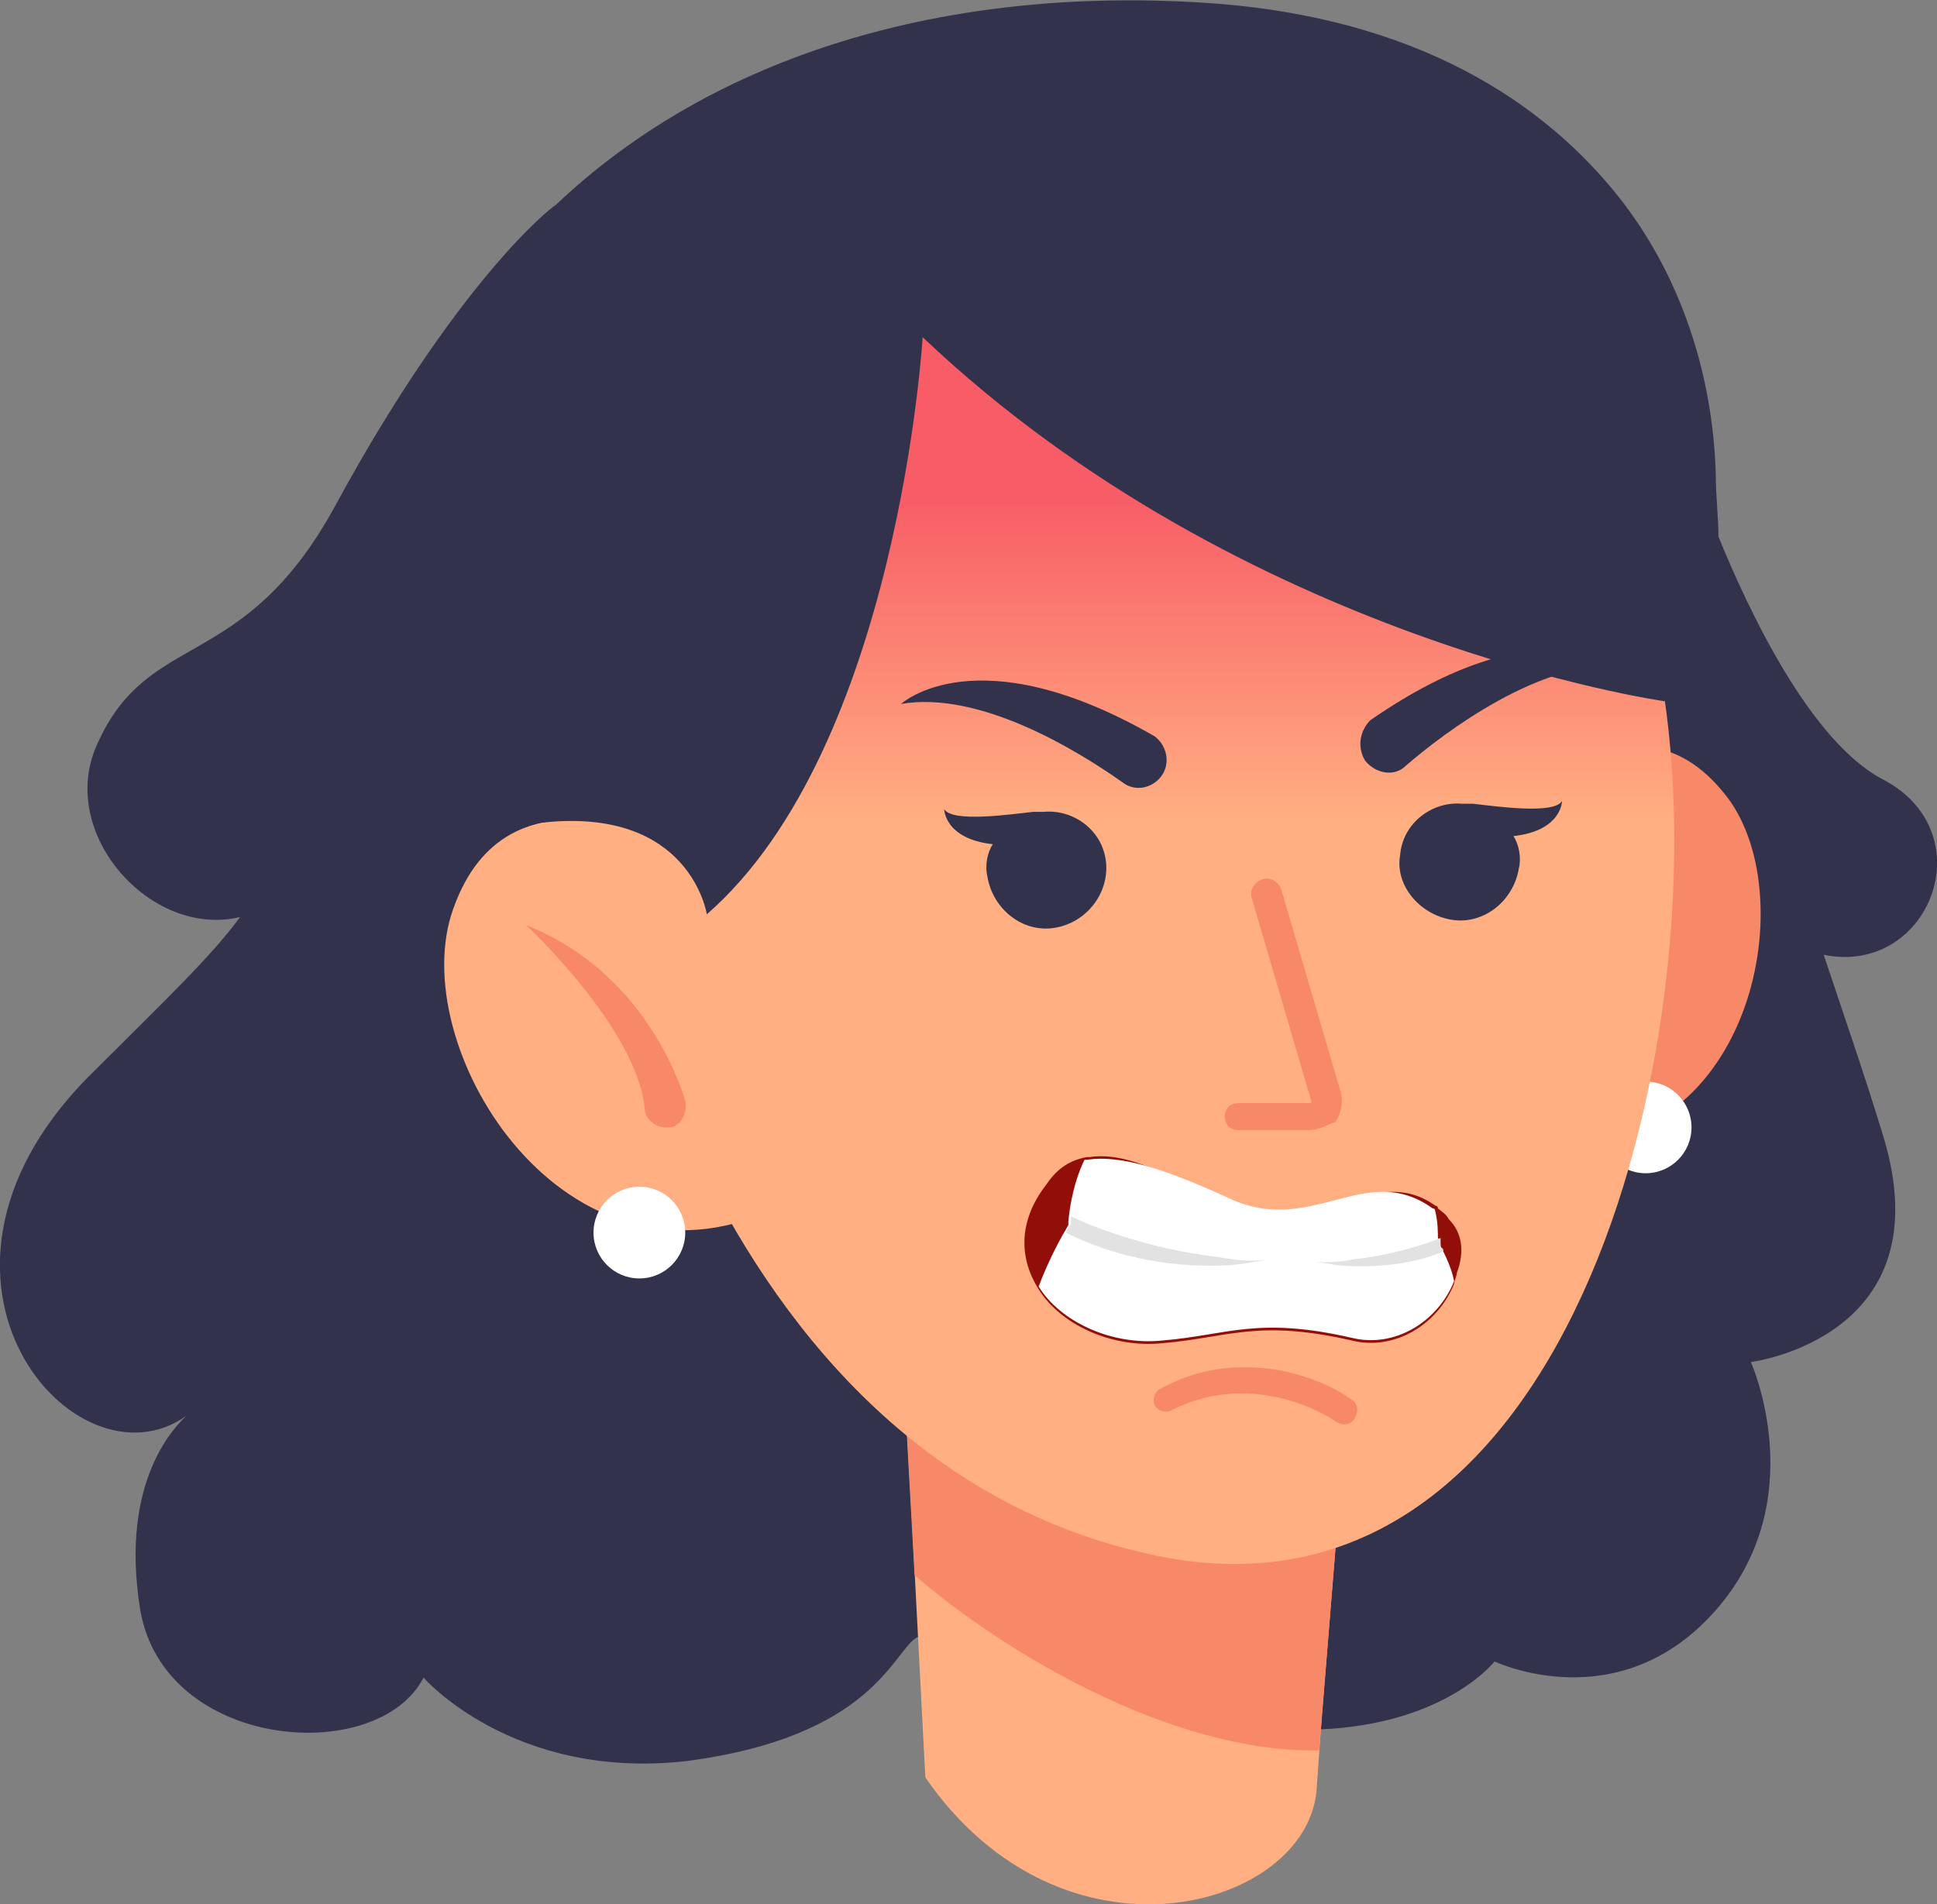 <?xml version="1.0" encoding="utf-8"?>
<!-- Generator: Adobe Illustrator 17.1.0, SVG Export Plug-In . SVG Version: 6.00 Build 0)  -->
<!DOCTYPE svg PUBLIC "-//W3C//DTD SVG 1.1//EN" "http://www.w3.org/Graphics/SVG/1.1/DTD/svg11.dtd">
<svg version="1.1" id="Layer_1" xmlns="http://www.w3.org/2000/svg" xmlns:xlink="http://www.w3.org/1999/xlink" x="0px" y="0px"
	 width="71.8px" height="70.6px" viewBox="0 0 71.8 70.6" enable-background="new 0 0 71.8 70.6" xml:space="preserve">
<rect x="0" y="0" width="71.8" height="70.6" fill="#808080" stroke="none"/>
<g>
	<g>
		<path fill="#32324C" d="M67.6,35.4c0.7,2.1,1.5,4.4,2.2,6.7c2.3,7.5-4.9,8.4-4.9,8.4s2.3,5.1-1.3,9.2c-3.6,4.1-8.2,1.9-8.2,1.9
			s-1.7,2.2-6.1,2.5c-6.4,0.4-8.7-2.2-8.7-2.2L34,60.7c-0.9,0.5-1.6,3.7-8.6,4.6c-6.4,0.7-9.7-3.1-9.7-3.1
			c-1.7,3.3-9.6,2.7-10.5-2.5c-0.8-4.9,1.4-6.9,1.7-7.2c-4.1,2.9-11-5-3.7-12.5c3-3,4.6-4.5,5.7-6c-3.3,0.8-6.8-3.1-5.3-6.4
			c1.9-4.3,5.4-2.6,8.8-8.8c4.5-8.3,8-11.1,8.2-11.2c0,0,0,0,0,0C26.5,2,35.1-0.5,44.6,0.1c8,0.5,12.7,3.8,15.4,7.2
			c2.3,2.9,3.5,6.6,3.6,10.3c0,0.8,0.1,1.6,0.1,2.3c1.1,2.7,3.4,7.6,6.1,9C73.6,30.9,71.5,36.2,67.6,35.4z"/>
	</g>
	<g>
		<g>
			<g>
				<g>
					<path fill="#F88968" d="M56.3,30c0,0,4.2-4.8,7.6-0.6c3,3.6,1.1,13.3-6.2,13L56.3,30z"/>
				</g>
			</g>
			<circle fill="#FFFFFF" cx="61" cy="41.8" r="1.7"/>
			<g>
				<g>
					<path fill="#FFAF82" d="M48.8,66.4c-0.4,4.4-9.4,6.9-14.5-0.5l-0.5-9.6l-0.4-7l16.5,3.2L49,63.6L48.8,66.4z"/>
				</g>
				<g>
					<path fill="#F88968" d="M48.9,64.9c-5.6,0.1-11.9-3.8-15-6.5l-0.5-9.1l16.5,3.2L48.9,64.9z"/>
				</g>
			</g>
			<g>
				<linearGradient id="SVGID_1_" gradientUnits="userSpaceOnUse" x1="42.017" y1="18.362" x2="42.017" y2="30.368">
					<stop  offset="0" style="stop-color:#F85C66"/>
					<stop  offset="1" style="stop-color:#FFAF82"/>
				</linearGradient>
				<path fill="url(#SVGID_1_)" d="M42.5,57.6C25.2,53.7,22,30.9,22,30.9s-0.1-1.5,0.2-3.7c0.2-1.2,0.4-2.6,0.8-4.2
					c1.2-4.4,3.9-9.4,9.6-11.5c0.2-0.1,0.4-0.1,0.5-0.2C42.7,7.9,56.6,9.5,60.8,22c0.2,0.7,0.5,1.6,0.6,2.4c0.1,0.5,0.2,1,0.3,1.5
					C63.6,38.9,58.1,61.2,42.5,57.6z"/>
			</g>
			<g>
				<g>
					<g>
						<path fill="#32324C" d="M39.1,34.4c-1.2,0.2-2.3-0.7-2.5-1.9c-0.1-0.4,0-0.9,0.2-1.2c-1.8-0.2-1.8-1.3-1.8-1.3
							c0.3,0.5,2.4,0.2,3.3,0.1h0c0.1,0,0.2,0,0.3,0c0,0,0,0,0,0c0,0,0.1,0,0.1,0c1.1-0.1,2.2,0.7,2.3,1.9
							C41.1,33.1,40.3,34.2,39.1,34.4z"/>
					</g>
				</g>
			</g>
			<g>
				<path fill="#FFAF82" d="M25,31.4c0,0-6.2-3.4-8.2,2.3c-1.8,5,3.9,14.4,11.5,11.3L25,31.4z"/>
			</g>
			<g>
				<path fill="#F88968" d="M25.4,40.8c-0.5-1.6-2.1-5-5.9-6.5c0,0,4.1,3.8,4.4,6.8c0,0.4,0.4,0.7,0.8,0.7l0.1,0
					C25.2,41.8,25.5,41.3,25.4,40.8z"/>
			</g>
			<g>
				<path fill="#F88968" d="M47.4,50.8c1.6,0.3,2.6,1,2.7,1.1c0.2,0.1,0.3,0.4,0.1,0.7c-0.1,0.2-0.4,0.3-0.7,0.1
					c-0.1-0.1-3-2-6.1-0.4c-0.2,0.1-0.5,0-0.6-0.2c-0.1-0.2,0-0.5,0.2-0.6C44.6,50.6,46.2,50.6,47.4,50.8z"/>
			</g>
			<g>
				<path fill="#F88968" d="M48.5,41.9h-2.6c-0.3,0-0.5-0.2-0.5-0.5c0-0.3,0.2-0.5,0.5-0.5h2.6c0.1,0,0.1,0,0.1,0c0,0,0-0.1,0-0.1
					l-2.2-7.5c-0.1-0.3,0.1-0.6,0.4-0.7c0.3-0.1,0.6,0.1,0.7,0.4l2.2,7.5c0.1,0.4,0,0.8-0.2,1.1C49.2,41.7,48.9,41.9,48.5,41.9z"/>
			</g>
			<path fill="#32324C" d="M43.1,28.7L43.1,28.7c-0.3,0.5-1,0.7-1.5,0.3c-1.7-1.2-5.3-3.4-8.2-2.9c0,0,2.8-2.6,9.4,1.2
				C43.2,27.6,43.4,28.2,43.1,28.7z"/>
			<path fill="#32324C" d="M50.6,28.2L50.6,28.2c0.4,0.5,1.1,0.6,1.5,0.2c1.5-1.3,5-3.9,7.9-3.7c0,0-3-2.3-9.2,2
				C50.4,27.1,50.3,27.7,50.6,28.2z"/>
			<g>
				<g>
					<g>
						<path fill="#32324C" d="M53.8,34.1c1.2,0.2,2.3-0.7,2.5-1.9c0.1-0.4,0-0.9-0.2-1.2c1.8-0.2,1.8-1.3,1.8-1.3
							c-0.3,0.5-2.4,0.2-3.3,0.1h0c-0.1,0-0.2,0-0.3,0c0,0,0,0,0,0c0,0-0.1,0-0.1,0c-1.1-0.1-2.2,0.7-2.3,1.9
							C51.7,32.8,52.6,33.9,53.8,34.1z"/>
					</g>
				</g>
			</g>
			<path fill="#32324C" d="M34.2,12.5c0,0-0.9,15.2-8,21.4c0,0-0.6-4-6.1-3.4c0,0-0.5-0.9-1.3-5.5c-0.8-4.6,2.1-23.5,23.1-22.3
				c0,0,6.7-1.4,16,6.6c9.3,8,3.8,16.7,3.8,16.7S46.1,23.8,34.2,12.5z"/>
			<circle fill="#FFFFFF" cx="23.7" cy="45.7" r="1.7"/>
			<g>
				<path fill="#920E08" d="M54,47.2c0,0.1-0.1,0.3-0.1,0.4c-0.6,1.5-2.2,2.5-3.8,2.1c-3.5-0.8-4.6-0.1-7,0.1
					c-1.9,0.2-3.8-0.7-4.6-2c-0.7-1.1-0.8-2.5,0.3-3.9c0.4-0.6,0.9-0.9,1.5-1c0,0,0.1,0,0.1,0c1.3-0.2,3,0.6,4.9,1.9
					c2.8,1.8,5.4-1.9,7.9-0.1c0,0,0.1,0,0.1,0.1c0.1,0.1,0.3,0.2,0.4,0.4C54.2,45.7,54.3,46.4,54,47.2z"/>
				<g>
					<path fill="#FFFFFF" d="M53.4,46.2C53.4,46.2,53.4,46.2,53.4,46.2C53.4,46.2,53.4,46.2,53.4,46.2c-0.4,0.1-2,0.5-3.9,0.7
						c-0.9,0.1-1.8,0.2-2.8,0.2c-0.4,0-0.7,0-1.1-0.1c-1.8-0.2-3.5-0.6-4.7-1c-0.5-0.1-0.8-0.3-1.1-0.4c0,0-0.1,0-0.1,0c0,0,0,0,0,0
						c0,0-0.1,0-0.1,0c0-0.1,0-0.2,0-0.3c0.1-1.1,0.4-1.9,0.6-2.3c0,0,0.1,0,0.1,0c1.3-0.2,3,0.4,5.2,1.4c3.1,1.5,5.1-1.4,7.6,0.4
						c0,0,0.1,0,0.1,0.1c0.1,0.4,0.1,0.8,0.1,1C53.4,46,53.4,46.2,53.4,46.2z"/>
					<path fill="#FFFFFF" d="M53.9,47.5c-0.6,1.5-2.2,2.5-3.8,2.1c-3.5-0.8-4.6-0.1-7,0.1c-1.9,0.2-3.8-0.7-4.6-2
						c0.3-0.8,0.7-1.6,1-2.1c0.1-0.2,0.2-0.3,0.2-0.3c0,0,0.1,0,0.1,0c0,0,0,0,0,0c0,0,0.1,0,0.1,0c0.3,0.1,0.7,0.3,1.1,0.4
						c1.4,0.4,2.8,0.6,4.1,0.7c0.6,0.1,1.3,0.1,1.9,0.1c0,0,0,0,0,0c0.6,0,1.2,0,1.7,0c0.5,0,1-0.1,1.4-0.1c0,0,0,0,0,0
						c1.7-0.1,3-0.4,3.2-0.4c0,0,0,0,0,0c0,0,0,0,0,0s0,0.1,0.1,0.2C53.6,46.6,53.8,47,53.9,47.5z"/>
					<path fill="#E2E2E2" d="M47,46.7c0,0-0.5,0.1-1.3,0.2c-1.4,0.1-3.8,0-6.2-1.2c0.1-0.2,0.2-0.3,0.2-0.3c0-0.1,0-0.2,0-0.3
						c0.6,0.3,2.8,1.2,5.4,1.5C45.7,46.7,46.3,46.8,47,46.7C47,46.7,47,46.7,47,46.7z"/>
					<path fill="#E2E2E2" d="M53.5,46.4c-1.4,0.6-3.1,0.6-4,0.5c-0.5-0.1-0.8-0.1-0.8-0.1c0.5,0,1,0,1.4-0.1c0,0,0,0,0,0
						c1.9-0.2,3.3-0.8,3.3-0.8c0,0.2,0,0.4,0,0.4S53.5,46.2,53.5,46.4z"/>
				</g>
			</g>
		</g>
	</g>
</g>
</svg>
